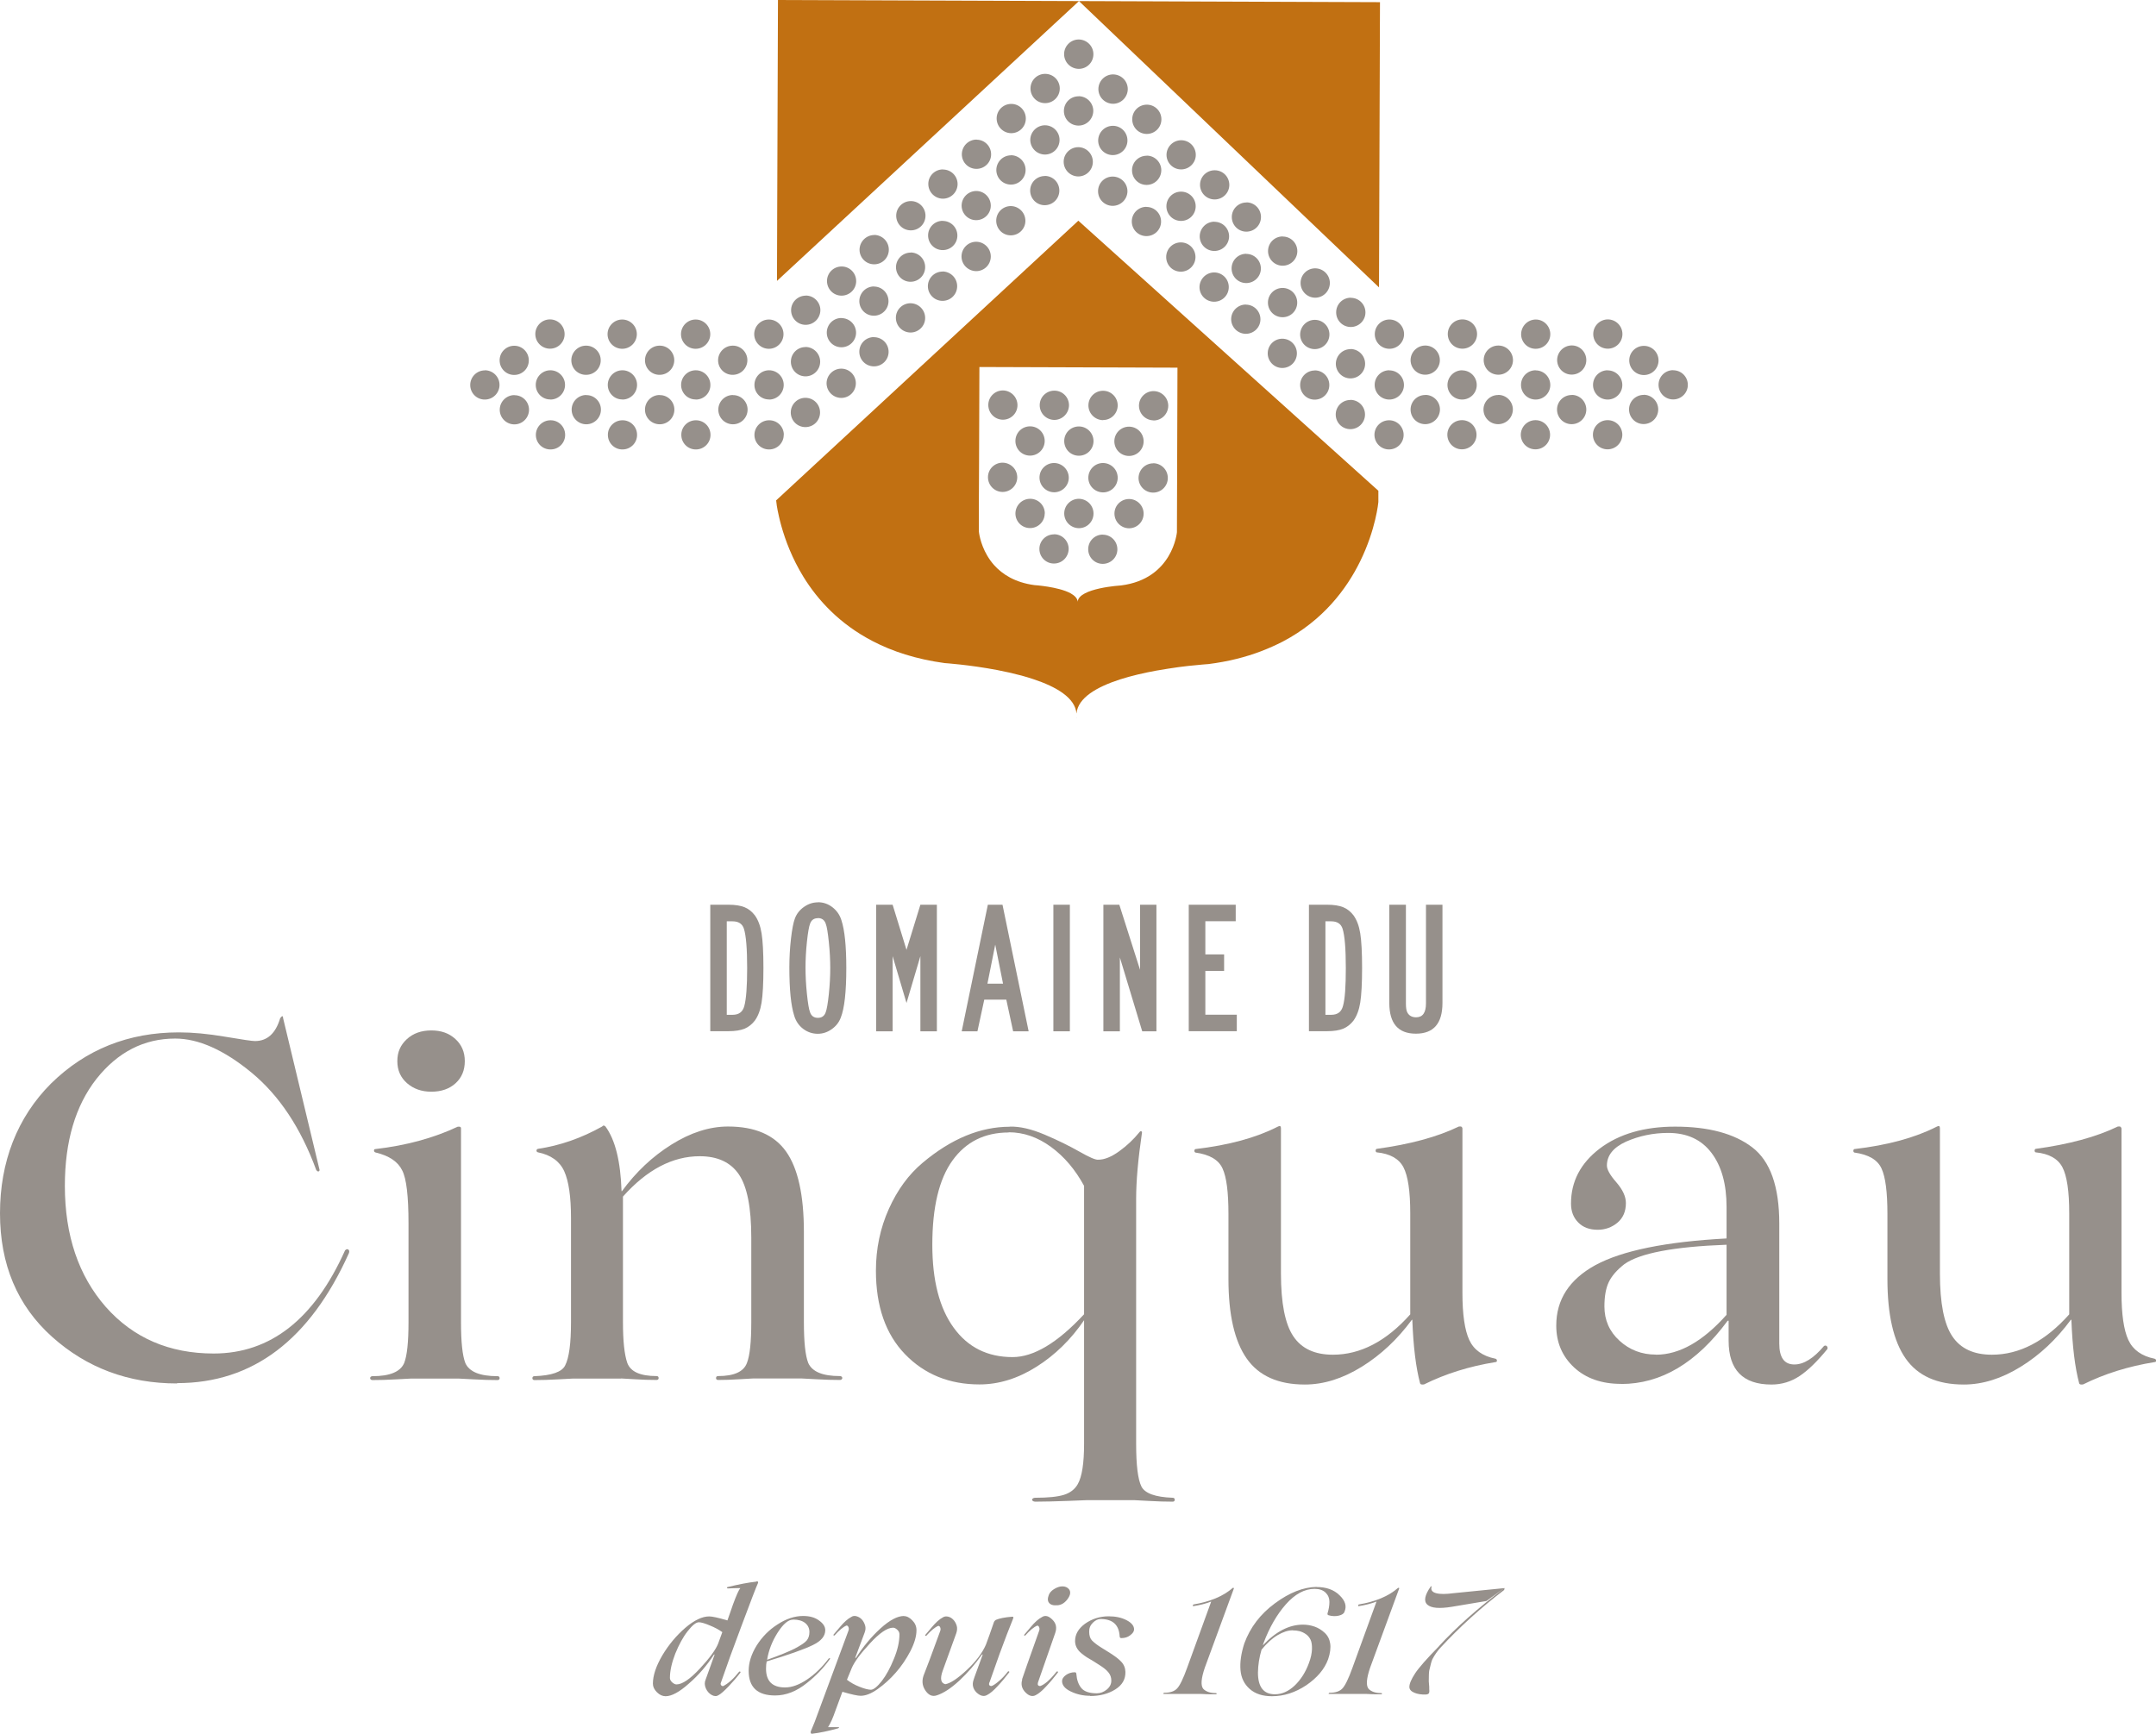 <?xml version="1.0" encoding="UTF-8"?><svg xmlns="http://www.w3.org/2000/svg" viewBox="0 0 198.76 159.87"><defs><style>.cls-1{fill:#c17012;}.cls-2,.cls-3{fill:#96908b;}.cls-3{mix-blend-mode:multiply;}.cls-4{isolation:isolate;}</style></defs><g class="cls-4"><g id="Calque_1"><g><path class="cls-3" d="M90.01,17.61c-.75,0-1.35,.6-1.36,1.34,0,.75,.6,1.35,1.34,1.35,.75,0,1.35-.6,1.35-1.34,0-.74-.6-1.35-1.34-1.35Zm-3.08-1.99c-.75,0-1.35,.6-1.35,1.34,0,.75,.6,1.35,1.34,1.36,.75,0,1.35-.6,1.36-1.34,0-.75-.6-1.35-1.35-1.35Zm3.1-2.75c-.75,0-1.35,.6-1.36,1.35,0,.75,.6,1.35,1.35,1.35,.75,0,1.35-.6,1.35-1.34,0-.75-.6-1.35-1.34-1.35Zm-3.14,12.17c-.74,0-1.35,.6-1.35,1.35,0,.74,.6,1.35,1.35,1.35,.75,0,1.35-.6,1.35-1.35,0-.75-.6-1.35-1.35-1.36Zm.02-4.68c-.75,0-1.35,.6-1.35,1.35,0,.75,.6,1.35,1.35,1.35,.75,0,1.35-.6,1.35-1.34,0-.75-.6-1.35-1.35-1.35Zm3.09,1.93c-.75,0-1.35,.6-1.36,1.35,0,.75,.6,1.35,1.35,1.36,.75,0,1.35-.6,1.35-1.35,0-.75-.6-1.35-1.34-1.36Zm6.35-15.48c-.75,0-1.35,.6-1.35,1.35,0,.75,.6,1.35,1.35,1.35,.74,0,1.35-.6,1.35-1.35,0-.75-.6-1.35-1.35-1.35Zm-.03,9.42c-.75,0-1.35,.6-1.35,1.34,0,.75,.6,1.35,1.34,1.35,.75,0,1.35-.6,1.35-1.35,0-.75-.6-1.35-1.34-1.35Zm.02-4.68c-.74,0-1.35,.6-1.36,1.34,0,.75,.6,1.35,1.35,1.36,.75,0,1.35-.6,1.35-1.35,0-.74-.6-1.35-1.35-1.35Zm-3.11-1.97c-.75,0-1.35,.6-1.35,1.34,0,.75,.6,1.35,1.34,1.36,.75,0,1.35-.6,1.35-1.35,0-.75-.6-1.35-1.34-1.35Zm-.02,4.74c-.75,0-1.35,.6-1.36,1.35,0,.75,.6,1.35,1.35,1.35,.74,0,1.35-.6,1.35-1.35,0-.75-.6-1.35-1.35-1.36Zm-.02,4.68c-.75,0-1.35,.6-1.35,1.35,0,.75,.6,1.35,1.34,1.35,.75,0,1.35-.6,1.35-1.34,0-.75-.6-1.35-1.34-1.36Zm-45.78,15.57c.75,0,1.35-.61,1.34-1.35,0-.74-.61-1.35-1.35-1.34-.74,0-1.35,.61-1.34,1.35,0,.75,.61,1.35,1.35,1.34Zm30.15-.58c-.74,0-1.35,.6-1.36,1.34,0,.75,.6,1.35,1.35,1.36,.75,0,1.35-.6,1.35-1.35,0-.75-.6-1.35-1.35-1.35Zm-3.31,2.69c-.74,0-1.35,.6-1.35,1.35,0,.75,.6,1.35,1.35,1.35,.75,0,1.35-.6,1.35-1.35,0-.75-.6-1.35-1.35-1.35Zm3.34-12.11c-.75,0-1.35,.6-1.35,1.34,0,.75,.6,1.35,1.34,1.35,.75,0,1.35-.6,1.35-1.34,0-.75-.6-1.35-1.34-1.35Zm-3.33,7.43c-.75,0-1.35,.6-1.35,1.35,0,.75,.6,1.35,1.35,1.35,.74,0,1.35-.6,1.35-1.35,0-.74-.6-1.35-1.35-1.36Zm.02-4.74c-.74,0-1.35,.6-1.35,1.34,0,.75,.6,1.35,1.34,1.35,.75,0,1.35-.6,1.36-1.35,0-.74-.6-1.35-1.35-1.35ZM99.45,3.64c-.74,0-1.35,.6-1.35,1.35,0,.75,.6,1.35,1.35,1.36,.75,0,1.35-.6,1.35-1.35,0-.75-.6-1.35-1.35-1.36Zm-54.75,30.51c-.75,0-1.35,.61-1.35,1.35,0,.75,.61,1.35,1.35,1.34,.75,0,1.35-.61,1.35-1.35,0-.75-.61-1.35-1.35-1.35Zm35.87-3.07c-.75,0-1.35,.6-1.35,1.35,0,.75,.6,1.35,1.35,1.35,.75,0,1.35-.6,1.35-1.34,0-.75-.6-1.35-1.35-1.35Zm3.4-12.54c-.74,0-1.35,.6-1.35,1.35,0,.75,.6,1.35,1.35,1.35,.75,0,1.35-.6,1.35-1.35,0-.75-.6-1.35-1.35-1.35Zm-.03,9.42c-.75,0-1.35,.6-1.35,1.34,0,.75,.6,1.35,1.35,1.36,.74,0,1.35-.6,1.35-1.34,0-.75-.6-1.35-1.35-1.36Zm-6.37,1.36c-.75,0-1.35,.6-1.35,1.35,0,.74,.6,1.35,1.35,1.35,.74,0,1.35-.6,1.35-1.34,0-.75-.6-1.35-1.35-1.35Zm3.01-2.91c-.75,0-1.35,.6-1.36,1.35,0,.75,.6,1.35,1.34,1.35,.75,0,1.35-.6,1.35-1.34,0-.75-.6-1.35-1.34-1.35Zm.02-4.74c-.74,0-1.35,.6-1.36,1.35,0,.75,.6,1.35,1.35,1.35,.75,0,1.35-.6,1.35-1.35,0-.75-.6-1.35-1.35-1.36Zm3.36,1.62c-.75,0-1.35,.6-1.36,1.34,0,.75,.6,1.35,1.34,1.35,.75,0,1.35-.6,1.35-1.35,0-.75-.6-1.35-1.34-1.35Zm15.47-14.41c-.75,0-1.35,.6-1.35,1.35,0,.75,.6,1.35,1.35,1.35,.74,0,1.35-.6,1.36-1.35,0-.75-.6-1.35-1.35-1.36Zm18.79,22.35c-.75,0-1.35,.6-1.35,1.35,0,.74,.6,1.35,1.34,1.35,.75,0,1.35-.6,1.35-1.35,0-.75-.6-1.35-1.35-1.35Zm.02-4.68c-.75,0-1.35,.6-1.35,1.35,0,.75,.6,1.35,1.35,1.35,.75,0,1.35-.6,1.35-1.35,0-.75-.6-1.35-1.35-1.35Zm3.01-1.81c-.75,0-1.35,.6-1.35,1.35,0,.75,.6,1.35,1.34,1.36,.75,0,1.35-.6,1.36-1.35,0-.75-.6-1.35-1.35-1.36Zm-6.36-1.34c-.75,0-1.35,.6-1.35,1.35,0,.75,.6,1.35,1.35,1.35,.74,0,1.35-.6,1.35-1.34,0-.75-.6-1.35-1.35-1.35Zm6.32,10.76c-.75,0-1.35,.6-1.35,1.34,0,.75,.6,1.35,1.34,1.35,.75,0,1.35-.6,1.35-1.35,0-.75-.6-1.35-1.34-1.35Zm-2.96-12.36c-.75,0-1.35,.6-1.35,1.35,0,.74,.6,1.35,1.35,1.35,.74,0,1.35-.6,1.35-1.34,0-.75-.6-1.35-1.34-1.35Zm6.28,5.65c-.75,0-1.35,.6-1.35,1.35,0,.75,.6,1.35,1.35,1.35,.74,0,1.35-.6,1.35-1.34,0-.75-.6-1.35-1.35-1.35Zm27.02,7.13c.75,0,1.35-.6,1.35-1.34,0-.75-.6-1.35-1.35-1.35-.75,0-1.35,.6-1.35,1.34,0,.75,.6,1.35,1.35,1.35Zm-27.04-2.39c-.75,0-1.35,.6-1.36,1.35,0,.74,.6,1.35,1.35,1.35,.74,0,1.35-.6,1.35-1.35,0-.75-.6-1.35-1.34-1.36Zm-9.65-4.11c-.75,0-1.35,.6-1.36,1.34,0,.75,.6,1.35,1.35,1.36,.75,0,1.35-.6,1.35-1.34,0-.75-.6-1.35-1.34-1.35Zm9.63,8.8c-.75,0-1.35,.6-1.35,1.34,0,.75,.6,1.35,1.35,1.35,.74,0,1.35-.6,1.35-1.35,0-.75-.6-1.35-1.35-1.35Zm-3.27-7.39c-.75,0-1.35,.6-1.36,1.35,0,.75,.6,1.35,1.35,1.35,.74,0,1.35-.6,1.35-1.35,0-.74-.6-1.35-1.35-1.35Zm-15.53-10.42c-.75,0-1.35,.6-1.35,1.35,0,.75,.6,1.35,1.35,1.35,.75,0,1.35-.6,1.35-1.34,0-.75-.6-1.35-1.35-1.35Zm-3.11-2.79c-.75,0-1.35,.6-1.35,1.35,0,.75,.6,1.35,1.35,1.35,.74,0,1.35-.6,1.36-1.34,0-.75-.6-1.35-1.35-1.36Zm.02-4.68c-.75,0-1.35,.6-1.36,1.35,0,.75,.6,1.35,1.35,1.35,.74,0,1.35-.6,1.35-1.35,0-.75-.6-1.35-1.34-1.35Zm-3.19,1.97c-.74,0-1.35,.6-1.35,1.34,0,.75,.6,1.35,1.34,1.36,.75,0,1.35-.6,1.35-1.35,0-.74-.6-1.35-1.35-1.35Zm6.32-3.92c-.75,0-1.35,.6-1.35,1.35,0,.75,.6,1.35,1.34,1.35,.75,0,1.35-.6,1.35-1.35,0-.75-.6-1.35-1.34-1.35Zm-3.11-2.79c-.75,0-1.35,.6-1.36,1.35,0,.75,.6,1.35,1.35,1.36,.74,0,1.35-.6,1.36-1.35,0-.75-.6-1.35-1.35-1.36Zm12.29,11.81c-.75,0-1.35,.6-1.35,1.34,0,.75,.6,1.35,1.34,1.35,.75,0,1.35-.6,1.35-1.35,0-.75-.6-1.35-1.34-1.35ZM47.42,36.43c-.74,0-1.35,.61-1.35,1.35,0,.75,.61,1.35,1.35,1.35,.75,0,1.35-.61,1.35-1.35,0-.75-.61-1.35-1.35-1.34ZM105.71,14.36c-.75,0-1.35,.6-1.35,1.34,0,.75,.6,1.35,1.34,1.35,.75,0,1.35-.6,1.36-1.35,0-.74-.6-1.35-1.34-1.35Zm6.25,6.08c-.75,0-1.35,.6-1.36,1.35,0,.75,.6,1.35,1.35,1.35,.75,0,1.35-.6,1.36-1.34,0-.75-.6-1.35-1.35-1.35Zm.02-4.74c-.75,0-1.35,.6-1.35,1.34,0,.75,.6,1.35,1.35,1.35,.74,0,1.35-.6,1.35-1.34,0-.75-.6-1.35-1.34-1.35Zm-.04,9.42c-.74,0-1.35,.6-1.36,1.35,0,.75,.6,1.35,1.35,1.35,.75,0,1.35-.6,1.35-1.35,0-.75-.6-1.35-1.35-1.35Zm-3.08-2.77c-.75,0-1.35,.6-1.35,1.35,0,.75,.6,1.35,1.35,1.35,.74,0,1.35-.6,1.35-1.35,0-.75-.6-1.35-1.35-1.35Zm.02-4.68c-.75,0-1.35,.6-1.35,1.35,0,.75,.6,1.35,1.35,1.35,.75,0,1.35-.6,1.35-1.35,0-.75-.6-1.35-1.35-1.35Zm.02-4.74c-.75,0-1.35,.6-1.36,1.34,0,.75,.6,1.35,1.35,1.35,.74,0,1.35-.6,1.35-1.34,0-.75-.6-1.35-1.35-1.35Zm19.18,21.21c-.75,0-1.35,.6-1.35,1.35,0,.75,.6,1.35,1.35,1.35,.74,0,1.35-.6,1.35-1.34,0-.75-.6-1.35-1.35-1.35Zm-.02,4.61c-.75,0-1.35,.6-1.35,1.34,0,.75,.6,1.35,1.34,1.35,.75,0,1.35-.6,1.35-1.34,0-.75-.6-1.35-1.34-1.35Zm.03-9.29c-.75,0-1.35,.6-1.35,1.35,0,.75,.6,1.35,1.35,1.35,.74,0,1.35-.6,1.35-1.35,0-.74-.6-1.35-1.35-1.35Zm3.3,6.96c-.75,0-1.35,.6-1.35,1.34,0,.75,.6,1.35,1.35,1.35,.74,0,1.35-.6,1.36-1.35,0-.74-.6-1.35-1.35-1.35Zm3.41-2.28c-.74,0-1.35,.6-1.36,1.35,0,.75,.6,1.35,1.35,1.35,.75,0,1.35-.6,1.35-1.34,0-.75-.6-1.35-1.35-1.35Zm-3.4-2.28c-.75,0-1.35,.6-1.36,1.34,0,.75,.6,1.35,1.35,1.35,.74,0,1.35-.6,1.35-1.34,0-.75-.6-1.35-1.34-1.35Zm3.38,6.88c-.75,0-1.35,.6-1.35,1.34,0,.75,.6,1.35,1.34,1.35,.75,0,1.35-.6,1.35-1.34,0-.75-.6-1.35-1.34-1.35Zm-37.59-.02c.74,0,1.35-.6,1.36-1.35,0-.75-.6-1.35-1.35-1.35-.75,0-1.35,.6-1.35,1.34,0,.75,.6,1.35,1.35,1.36Zm-4.77,6.64c.75,0,1.35-.6,1.36-1.34,0-.75-.6-1.35-1.35-1.36-.75,0-1.35,.6-1.35,1.34,0,.75,.6,1.35,1.34,1.36Zm9.27-6.63c.74,0,1.35-.6,1.35-1.35,0-.74-.6-1.35-1.35-1.35-.75,0-1.35,.6-1.35,1.35,0,.74,.6,1.35,1.35,1.36Zm-3.58,1.94c0,.75,.6,1.35,1.35,1.35,.75,0,1.35-.6,1.35-1.35,0-.74-.6-1.35-1.35-1.35-.75,0-1.35,.6-1.35,1.34Zm-3.15,1.34c.74,0,1.35-.6,1.35-1.35,0-.75-.6-1.35-1.35-1.35-.75,0-1.35,.6-1.35,1.35,0,.75,.6,1.35,1.35,1.35Zm-2.51-3.31c.75,0,1.35-.6,1.35-1.34,0-.75-.6-1.35-1.34-1.36-.75,0-1.35,.6-1.35,1.34,0,.75,.6,1.35,1.34,1.36Zm61.8-4.57c-.75,0-1.35,.6-1.35,1.35,0,.75,.6,1.35,1.35,1.35,.74,0,1.35-.6,1.35-1.34,0-.75-.6-1.35-1.35-1.35Zm-19.43-4.68c-.75,0-1.35,.6-1.35,1.35,0,.75,.6,1.35,1.35,1.35,.74,0,1.35-.6,1.35-1.35,0-.74-.6-1.35-1.35-1.35Zm13.38,9.29c-.74,0-1.35,.6-1.35,1.34,0,.75,.6,1.35,1.35,1.35,.75,0,1.35-.6,1.36-1.34,0-.75-.6-1.35-1.35-1.35Zm.03-9.29c-.74,0-1.35,.6-1.35,1.35,0,.75,.6,1.35,1.34,1.35,.75,0,1.35-.6,1.35-1.35,0-.74-.6-1.35-1.35-1.35Zm-44.15,12.59c.75,0,1.35-.6,1.35-1.35,0-.75-.6-1.35-1.35-1.35-.74,0-1.35,.6-1.35,1.35,0,.75,.6,1.35,1.35,1.35Zm47.45-5.63c-.75,0-1.35,.6-1.35,1.34,0,.75,.6,1.35,1.34,1.35,.75,0,1.35-.6,1.35-1.35,0-.74-.6-1.35-1.34-1.35Zm-6.62-4.56c-.75,0-1.35,.6-1.36,1.34,0,.75,.6,1.35,1.34,1.35,.75,0,1.35-.6,1.35-1.34,0-.75-.6-1.35-1.34-1.35Zm-94.2,.3c.74,0,1.35-.61,1.34-1.35,0-.75-.61-1.35-1.35-1.35-.75,0-1.35,.61-1.35,1.35,0,.75,.61,1.35,1.35,1.35Zm90.85,6.59c-.75,0-1.35,.6-1.36,1.34,0,.75,.6,1.35,1.35,1.35,.75,0,1.35-.6,1.35-1.34,0-.75-.6-1.35-1.34-1.35Zm-3.43-6.88c-.75,0-1.35,.6-1.35,1.34,0,.75,.6,1.35,1.35,1.35,.74,0,1.35-.6,1.35-1.34,0-.75-.6-1.35-1.34-1.35Zm-.02,4.56c-.74,0-1.35,.6-1.35,1.34,0,.75,.6,1.35,1.35,1.35,.75,0,1.35-.6,1.36-1.35,0-.74-.6-1.35-1.35-1.35Zm3.46-2.28c-.75,0-1.35,.6-1.35,1.35,0,.75,.6,1.35,1.35,1.35,.74,0,1.35-.6,1.35-1.34,0-.75-.6-1.35-1.35-1.35Zm3.32,2.28c-.75,0-1.35,.6-1.35,1.34,0,.75,.6,1.35,1.35,1.35,.74,0,1.35-.6,1.35-1.35,0-.74-.6-1.35-1.34-1.35Zm-3.3-6.96c-.75,0-1.35,.6-1.36,1.35,0,.75,.6,1.35,1.34,1.35,.75,0,1.35-.6,1.35-1.35,0-.74-.6-1.35-1.34-1.35Zm6.62,4.68c-.75,0-1.35,.6-1.35,1.35,0,.75,.6,1.35,1.35,1.35,.74,0,1.35-.6,1.35-1.34,0-.75-.6-1.35-1.35-1.35Zm-87.4,2.28c-.75,0-1.35,.61-1.35,1.35,0,.75,.61,1.35,1.36,1.35,.75,0,1.35-.61,1.35-1.35,0-.75-.61-1.35-1.35-1.34Zm0-1.86c.75,0,1.35-.61,1.35-1.35,0-.74-.61-1.35-1.35-1.34-.75,0-1.35,.61-1.35,1.35,0,.75,.61,1.35,1.35,1.34Zm3.32-2.4c.75,0,1.35-.61,1.35-1.35,0-.75-.61-1.35-1.35-1.35-.75,0-1.35,.61-1.35,1.35,0,.75,.61,1.35,1.35,1.35Zm.02,6.59c-.75,0-1.35,.61-1.34,1.35,0,.75,.61,1.35,1.35,1.34,.74,0,1.35-.61,1.34-1.35,0-.75-.61-1.35-1.36-1.34Zm0-1.91c.75,0,1.35-.61,1.34-1.35,0-.75-.61-1.35-1.35-1.35-.75,0-1.35,.61-1.35,1.35,0,.75,.61,1.35,1.35,1.34Zm-6.77,1.91c-.74,0-1.35,.61-1.34,1.35,0,.75,.61,1.35,1.35,1.34,.75,0,1.35-.61,1.34-1.35,0-.75-.61-1.35-1.35-1.34Zm-6.63,0c-.75,0-1.35,.61-1.35,1.35,0,.75,.61,1.35,1.36,1.34,.75,0,1.35-.61,1.34-1.35,0-.75-.61-1.35-1.35-1.34Zm6.63-1.91c.75,0,1.35-.61,1.35-1.35,0-.75-.61-1.35-1.35-1.35-.75,0-1.35,.61-1.35,1.35,0,.75,.61,1.35,1.35,1.34Zm-6.64,0c.75,0,1.35-.61,1.35-1.35,0-.75-.61-1.35-1.35-1.35-.75,0-1.35,.61-1.35,1.35,0,.75,.61,1.35,1.35,1.34Zm3.3-2.28c.75,0,1.35-.61,1.34-1.35,0-.74-.61-1.35-1.36-1.34-.74,0-1.35,.61-1.35,1.35,0,.75,.61,1.35,1.36,1.34Zm13.51,0c.75,0,1.35-.61,1.35-1.35,0-.74-.61-1.35-1.35-1.34-.74,0-1.35,.61-1.35,1.35,0,.75,.61,1.35,1.35,1.34Zm-13.5,1.86c-.75,0-1.35,.61-1.35,1.35,0,.75,.61,1.35,1.35,1.35,.75,0,1.35-.61,1.35-1.35,0-.75-.61-1.35-1.35-1.34Zm3.31-4.26c.75,0,1.35-.61,1.35-1.35,0-.75-.61-1.35-1.35-1.35-.74,0-1.35,.61-1.35,1.35,0,.75,.61,1.35,1.36,1.35Zm39.82,13.23c.74,0,1.35-.6,1.35-1.34s-.6-1.35-1.35-1.36c-.75,0-1.35,.6-1.35,1.34,0,.75,.6,1.35,1.35,1.36Zm4.49,3.9c-.75,0-1.35,.6-1.35,1.35,0,.75,.6,1.35,1.34,1.35,.75,0,1.35-.6,1.35-1.34,0-.75-.6-1.35-1.34-1.35Zm-4.5-.02c-.75,0-1.35,.6-1.35,1.34,0,.75,.6,1.35,1.34,1.35,.75,0,1.35-.6,1.36-1.35,0-.74-.6-1.35-1.34-1.35Zm3.64-1.92c0-.75-.6-1.35-1.35-1.36-.74,0-1.35,.6-1.35,1.35,0,.75,.6,1.35,1.35,1.36,.75,0,1.35-.6,1.35-1.35Zm.88-1.95c.75,0,1.35-.6,1.35-1.35,0-.75-.6-1.35-1.35-1.36-.75,0-1.35,.6-1.36,1.35,0,.75,.6,1.35,1.35,1.36Zm-34.12-8.98c-.75,0-1.35,.61-1.35,1.35,0,.75,.61,1.35,1.35,1.35,.75,0,1.35-.61,1.35-1.35,0-.75-.61-1.35-1.35-1.34Zm36.52,9.59c-.75,0-1.35,.6-1.35,1.34,0,.75,.6,1.35,1.34,1.36,.75,0,1.35-.6,1.35-1.35,0-.74-.6-1.35-1.34-1.35Zm2.23-3.29c-.75,0-1.35,.6-1.36,1.35,0,.74,.6,1.35,1.35,1.35,.74,0,1.35-.6,1.35-1.35,0-.75-.6-1.35-1.34-1.36Zm-35.42-5.88c.75,0,1.35-.61,1.35-1.35,0-.75-.61-1.35-1.35-1.35-.75,0-1.35,.61-1.35,1.35,0,.75,.61,1.35,1.35,1.34Zm-.02-4.68c.75,0,1.35-.61,1.35-1.35,0-.75-.61-1.35-1.35-1.35-.75,0-1.35,.61-1.35,1.35,0,.75,.61,1.35,1.35,1.35Zm1.38,7.93c0-.75-.61-1.35-1.36-1.34-.74,0-1.35,.61-1.35,1.35,0,.75,.61,1.35,1.36,1.34,.74,0,1.35-.61,1.34-1.35Zm26.97,26.13h.02s0-.08,0-.11c0,.04,0,.08-.01,.11Zm7.11-27.45c.75,0,1.35-.6,1.36-1.35,0-.75-.6-1.35-1.35-1.36-.74,0-1.35,.6-1.35,1.34,0,.75,.6,1.35,1.35,1.36Zm-10.02,8.57c0-.75-.6-1.35-1.35-1.35-.75,0-1.35,.6-1.36,1.35,0,.75,.6,1.35,1.35,1.35,.74,0,1.35-.6,1.35-1.34Z"/><g><path class="cls-2" d="M16.32,127.56c-4.48,0-8.32-1.43-11.52-4.3-3.2-2.87-4.8-6.67-4.8-11.39s1.57-8.83,4.71-11.97c3.2-3.14,7.13-4.71,11.79-4.71,1.26,0,2.67,.13,4.26,.4,1.58,.27,2.5,.4,2.74,.4,1.14,0,1.91-.7,2.33-2.11,.18-.24,.27-.24,.27,0l3.36,13.99c0,.12-.06,.16-.18,.13-.03,0-.07-.05-.13-.13-1.43-3.89-3.42-6.87-5.96-8.97-2.54-2.09-4.89-3.14-7.04-3.14-2.87,0-5.29,1.24-7.26,3.72-1.94,2.48-2.91,5.77-2.91,9.86,0,4.57,1.26,8.29,3.77,11.16,2.54,2.87,5.86,4.3,9.95,4.3,5.23,0,9.27-3.17,12.11-9.51,.12-.12,.22-.14,.31-.07,.09,.08,.1,.19,.04,.34-3.59,7.98-8.86,11.97-15.83,11.97Z"/><path class="cls-2" d="M42.28,127.11h-4.39s-.47,.02-1.32,.07c-.85,.05-1.59,.07-2.22,.07-.09,0-.16-.03-.2-.09s-.04-.12,0-.18c.04-.06,.11-.09,.2-.09,1.58,0,2.56-.4,2.91-1.21,.27-.69,.4-1.94,.4-3.77v-9.1c0-2.51-.19-4.14-.58-4.89-.39-.81-1.21-1.36-2.47-1.66-.09-.03-.13-.09-.13-.18s.04-.13,.13-.13c2.84-.33,5.37-1.02,7.58-2.06,.21-.03,.31,.02,.31,.13v17.89c0,1.82,.13,3.08,.4,3.77,.36,.81,1.35,1.21,2.96,1.21,.09,0,.15,.03,.18,.09,.03,.06,.03,.12,0,.18-.03,.06-.09,.09-.18,.09-.63,0-1.38-.02-2.24-.07-.87-.04-1.32-.07-1.35-.07Zm-2.51-26.45c-.9,0-1.64-.26-2.24-.78-.6-.52-.9-1.2-.9-2.04s.29-1.48,.87-2.02c.58-.54,1.34-.81,2.26-.81s1.64,.26,2.22,.79,.87,1.2,.87,2.04-.28,1.52-.85,2.04c-.57,.52-1.32,.78-2.24,.78Z"/><path class="cls-2" d="M57.26,127.11h-4.44s-.47,.02-1.32,.07c-.85,.05-1.59,.07-2.22,.07-.09,0-.15-.03-.18-.09-.03-.06-.03-.12,0-.18,.03-.06,.09-.09,.18-.09,1.58-.06,2.53-.39,2.82-.99,.36-.69,.54-2.02,.54-3.99v-9.6c0-1.97-.21-3.41-.63-4.33-.42-.91-1.23-1.49-2.42-1.73-.09-.03-.13-.08-.13-.16s.04-.13,.13-.16c2.03-.3,4.01-.99,5.92-2.06,.09-.12,.19-.12,.31,0,.9,1.23,1.39,3.21,1.48,5.96h.04c1.28-1.76,2.81-3.2,4.57-4.3,1.76-1.1,3.5-1.66,5.2-1.66,2.48,0,4.27,.77,5.36,2.31,1.09,1.54,1.64,4.01,1.64,7.42v8.3c0,1.82,.13,3.08,.4,3.77,.36,.81,1.33,1.21,2.91,1.21,.09,0,.16,.03,.2,.09,.04,.06,.04,.12,0,.18s-.11,.09-.2,.09c-.63,0-1.37-.02-2.22-.07-.85-.04-1.29-.07-1.32-.07h-4.44c-.06,0-.47,.02-1.23,.07-.76,.05-1.43,.07-2,.07-.09,0-.15-.03-.18-.09-.03-.06-.03-.12,0-.18,.03-.06,.09-.09,.18-.09,1.46,0,2.35-.4,2.65-1.21,.27-.69,.4-1.94,.4-3.77v-7.8c0-2.75-.38-4.69-1.14-5.81-.76-1.12-1.97-1.68-3.61-1.68-2.51,0-4.87,1.24-7.08,3.72v11.57c0,1.73,.13,2.99,.4,3.77,.3,.81,1.2,1.21,2.69,1.21,.09,0,.15,.03,.18,.09,.03,.06,.03,.12,0,.18-.03,.06-.09,.09-.18,.09-.6,0-1.29-.02-2.06-.07-.78-.04-1.18-.07-1.21-.07Z"/><path class="cls-2" d="M93.08,103.88c.93-.03,2,.22,3.23,.74,1.23,.52,2.29,1.05,3.21,1.57,.91,.52,1.49,.77,1.73,.74,.57,0,1.21-.26,1.93-.78s1.33-1.1,1.84-1.73c.09-.12,.16-.15,.22-.09,.03,0,.04,.03,.04,.09-.36,2.45-.54,4.48-.54,6.1v22.6c0,1.97,.16,3.29,.49,3.95,.33,.63,1.28,.97,2.87,1.03,.09,0,.15,.03,.18,.09,.03,.06,.03,.12,0,.18-.03,.06-.09,.09-.18,.09-.63,0-1.37-.02-2.22-.07-.85-.05-1.29-.07-1.32-.07h-4.35c-.06,0-.66,.02-1.79,.07-1.14,.04-2.12,.07-2.96,.07-.12,0-.21-.03-.27-.09s-.06-.12,0-.18c.06-.06,.15-.09,.27-.09,1.17,0,2.04-.09,2.62-.27s1.01-.51,1.28-.99c.39-.69,.58-1.93,.58-3.72v-11.39c-1.2,1.76-2.65,3.19-4.37,4.28-1.72,1.09-3.48,1.64-5.27,1.64-2.78,0-5.07-.93-6.86-2.78-1.79-1.85-2.69-4.42-2.69-7.71,0-2.03,.4-3.93,1.19-5.69,.79-1.76,1.83-3.18,3.12-4.26,2.63-2.21,5.31-3.32,8.03-3.32Zm-.09,.54c-2.21,0-3.94,.86-5.18,2.58-1.24,1.72-1.86,4.31-1.86,7.78,0,3.29,.66,5.84,1.97,7.64,1.31,1.81,3.12,2.71,5.43,2.71,1.94,0,4.14-1.31,6.59-3.95v-11.84c-.81-1.49-1.82-2.69-3.05-3.59-1.23-.9-2.53-1.35-3.9-1.35Z"/><path class="cls-2" d="M134.82,104.02v15.2c0,1.97,.21,3.42,.63,4.33,.42,.91,1.22,1.49,2.42,1.73,.09,.03,.13,.09,.13,.18s-.05,.13-.13,.13c-2.42,.39-4.62,1.08-6.59,2.06-.21,.03-.33,0-.36-.09-.39-1.46-.63-3.42-.72-5.87h-.04c-1.32,1.79-2.86,3.24-4.62,4.33-1.76,1.09-3.51,1.64-5.25,1.64-2.45,0-4.24-.8-5.36-2.4-1.12-1.6-1.68-4.04-1.68-7.33v-6.01c0-2-.18-3.39-.54-4.17-.36-.81-1.2-1.3-2.51-1.48-.06-.03-.09-.08-.09-.16s.03-.13,.09-.16c3.08-.36,5.61-1.05,7.58-2.06,.21-.12,.31-.07,.31,.13v13.41c0,2.72,.38,4.65,1.14,5.78,.76,1.14,1.98,1.7,3.65,1.7,2.54,0,4.92-1.24,7.13-3.72v-9.33c0-2.03-.21-3.44-.63-4.24-.42-.79-1.24-1.25-2.47-1.37-.06-.03-.09-.08-.09-.16s.03-.13,.09-.16c3.08-.42,5.6-1.1,7.58-2.06,.21-.03,.31,.02,.31,.13Z"/><path class="cls-2" d="M149.44,127.6c-1.79,0-3.24-.51-4.33-1.52-1.09-1.02-1.64-2.3-1.64-3.86,0-2.39,1.2-4.24,3.59-5.56,2.48-1.35,6.52-2.17,12.11-2.47v-2.91c0-2.09-.46-3.75-1.39-4.98-.93-1.23-2.26-1.84-3.99-1.84-1.37,0-2.68,.27-3.9,.81-1.17,.54-1.75,1.27-1.75,2.2,0,.36,.28,.87,.85,1.52,.6,.69,.9,1.33,.9,1.93,0,.78-.26,1.38-.78,1.82-.52,.43-1.13,.65-1.82,.65-.75,0-1.35-.22-1.79-.67-.45-.45-.67-1.03-.67-1.75,0-2.03,.88-3.72,2.65-5.07,1.79-1.35,4.11-2.02,6.95-2.02,3.08,0,5.45,.64,7.11,1.91s2.49,3.61,2.49,7.02v11.07c0,1.29,.46,1.93,1.39,1.93,.87,0,1.78-.57,2.73-1.7,.09-.06,.17-.06,.25,0,.07,.06,.1,.15,.07,.27-.93,1.14-1.78,1.97-2.56,2.49-.78,.52-1.64,.79-2.6,.79-2.63,0-3.95-1.35-3.95-4.04v-1.84h-.09c-2.87,3.89-6.14,5.83-9.82,5.83Zm3.23-2.69c2.15,0,4.32-1.23,6.5-3.68v-6.46c-4.87,.18-8.01,.78-9.42,1.79-.69,.54-1.17,1.09-1.44,1.66-.27,.57-.4,1.32-.4,2.24,0,1.26,.46,2.31,1.39,3.16,.93,.85,2.05,1.28,3.36,1.28Z"/><path class="cls-2" d="M195.58,104.02v15.2c0,1.97,.21,3.42,.63,4.33,.42,.91,1.23,1.49,2.42,1.73,.09,.03,.14,.09,.14,.18s-.05,.13-.14,.13c-2.42,.39-4.62,1.08-6.59,2.06-.21,.03-.33,0-.36-.09-.39-1.46-.63-3.42-.72-5.87h-.05c-1.32,1.79-2.85,3.24-4.62,4.33-1.76,1.09-3.51,1.64-5.25,1.64-2.45,0-4.24-.8-5.36-2.4-1.12-1.6-1.68-4.04-1.68-7.33v-6.01c0-2-.18-3.39-.54-4.17-.36-.81-1.2-1.3-2.51-1.48-.06-.03-.09-.08-.09-.16s.03-.13,.09-.16c3.08-.36,5.6-1.05,7.58-2.06,.21-.12,.31-.07,.31,.13v13.41c0,2.72,.38,4.65,1.14,5.78,.76,1.14,1.98,1.7,3.65,1.7,2.54,0,4.92-1.24,7.13-3.72v-9.33c0-2.03-.21-3.44-.63-4.24-.42-.79-1.24-1.25-2.47-1.37-.06-.03-.09-.08-.09-.16s.03-.13,.09-.16c3.08-.42,5.6-1.1,7.58-2.06,.21-.03,.31,.02,.31,.13Z"/></g><g><path class="cls-2" d="M69.75,145.8c.14,0,.18,.07,.11,.21-.14,.3-.64,1.59-1.5,3.9-.76,2.01-1.39,3.76-1.9,5.24-.04,.08-.03,.16,.01,.22s.11,.1,.19,.1c.49-.25,.98-.69,1.48-1.33,.05-.03,.08-.03,.11,0,.03,.02,.03,.05,0,.09-.31,.41-.67,.83-1.08,1.26-.41,.43-.71,.69-.91,.8-.19,.13-.4,.13-.64,0s-.43-.34-.55-.62c-.12-.28-.13-.55-.02-.8l.83-2.31h-.06c-.65,1-1.41,1.89-2.3,2.66-.88,.79-1.6,1.18-2.16,1.18-.28,0-.55-.12-.8-.37-.25-.25-.37-.51-.37-.79,0-.75,.29-1.62,.87-2.61,.59-.99,1.3-1.83,2.12-2.54,.82-.7,1.56-1.05,2.2-1.05,.28,0,.84,.12,1.68,.37l.25-.71,.26-.75c.31-.85,.54-1.36,.68-1.52-.13,0-.51,0-1.15,.03-.04,0-.06-.01-.07-.03,0-.02,0-.05,0-.07s.03-.03,.06-.03c1.03-.25,1.92-.42,2.65-.5Zm-7.39,9.51c.53,0,1.25-.48,2.16-1.46,.91-.98,1.46-1.74,1.68-2.29l.39-1.07c-.32-.23-.71-.44-1.16-.62-.45-.19-.79-.29-1-.29-.27,0-.61,.28-1.04,.83-.42,.53-.79,1.22-1.14,2.07-.32,.83-.49,1.58-.49,2.23,0,.15,.07,.28,.21,.41,.14,.12,.27,.19,.39,.19Z"/><path class="cls-2" d="M76.41,152.92s.08-.06,.11-.03c0,.02,0,.05-.01,.08-.58,.81-1.28,1.55-2.11,2.2-.96,.78-1.94,1.16-2.94,1.16-1.63,0-2.44-.76-2.44-2.27,0-.76,.24-1.53,.73-2.33,.5-.79,1.14-1.45,1.93-1.95,.79-.52,1.58-.78,2.36-.78,.61,0,1.1,.14,1.47,.42,.38,.27,.57,.56,.57,.89,0,.55-.38,1-1.14,1.37-.82,.4-2.24,.9-4.26,1.51-.04,.18-.06,.4-.06,.67,0,1.16,.59,1.73,1.76,1.73,.62,0,1.29-.24,2.02-.73,.73-.49,1.4-1.14,2-1.94Zm-3.31-3.58c-.43,0-.89,.39-1.4,1.18-.51,.8-.84,1.64-.98,2.52,1.18-.42,2.03-.77,2.54-1.03,.57-.3,.94-.55,1.11-.75,.17-.21,.25-.47,.25-.78,0-.34-.13-.62-.39-.83s-.64-.32-1.12-.32Z"/><path class="cls-2" d="M83.32,149.01c.27,0,.53,.13,.78,.39,.26,.26,.39,.56,.39,.91,0,.55-.18,1.18-.55,1.91-.39,.75-.84,1.41-1.34,1.98-.51,.59-1.07,1.1-1.69,1.54-.59,.42-1.11,.62-1.57,.62-.27,0-.83-.12-1.68-.37l-.65,1.76c-.22,.64-.44,1.14-.67,1.5h.93c.08,0,.1,.02,.06,.07l-.07,.04c-.9,.25-1.7,.42-2.41,.5-.05,0-.08-.01-.1-.06-.02-.05-.02-.11,0-.17l.35-.85,3.12-8.43c.04-.11,.04-.22,0-.32s-.1-.15-.18-.15c-.31,.13-.67,.43-1.1,.91-.03,.02-.06,.02-.09,0-.03-.02-.03-.05,0-.08l.6-.71c.36-.43,.7-.74,1.03-.91,.13-.09,.29-.12,.47-.07,.18,.05,.35,.14,.49,.29,.14,.15,.24,.33,.31,.55,.07,.22,.05,.45-.05,.7l-.86,2.3h.07c.67-1.04,1.42-1.95,2.27-2.72,.84-.76,1.56-1.14,2.16-1.14Zm-.4,1.68c0-.16-.07-.3-.2-.42s-.26-.19-.38-.19c-.55,0-1.26,.49-2.15,1.46-.88,.95-1.44,1.71-1.68,2.29l-.43,1.05c.33,.26,.71,.47,1.14,.64,.47,.19,.83,.28,1.07,.28s.58-.27,1-.8c.41-.53,.78-1.21,1.12-2.05,.34-.82,.51-1.57,.51-2.25Z"/><path class="cls-2" d="M91.2,155.13c-.06,.22,.01,.33,.21,.33,.18-.06,.42-.23,.72-.49,.3-.26,.56-.54,.79-.85,.05-.03,.08-.03,.11,0,.03,.02,.03,.05,0,.09-.35,.46-.71,.89-1.08,1.28-.37,.4-.68,.66-.94,.79-.3,.18-.63,.1-.98-.22-.33-.33-.43-.72-.28-1.16,0,0,.03-.11,.1-.3,.07-.19,.17-.48,.31-.85,.14-.37,.29-.77,.44-1.2h-.07c-.63,.9-1.33,1.7-2.09,2.41-.77,.71-1.46,1.16-2.08,1.36-.42,.14-.77-.02-1.07-.48-.3-.46-.32-.97-.08-1.52,.18-.43,.67-1.75,1.47-3.94,.04-.11,.04-.22,0-.32-.04-.1-.1-.15-.18-.15-.31,.13-.67,.43-1.1,.91-.03,.02-.06,.02-.09,0-.03-.02-.03-.05,0-.08l.6-.71c.36-.43,.7-.74,1.03-.91,.13-.08,.28-.1,.46-.06,.18,.04,.34,.13,.48,.28,.14,.14,.24,.32,.31,.53,.07,.21,.06,.45-.03,.72l-1.26,3.48c-.25,.71-.17,1.12,.25,1.22,.47-.08,1.13-.52,1.97-1.3,.85-.79,1.44-1.58,1.77-2.34,.19-.5,.44-1.2,.75-2.11,.04-.07,.09-.13,.17-.18,.33-.14,.83-.24,1.48-.29,.07,0,.12,0,.13,.03,.01,.02,0,.06-.02,.14-.35,.86-.77,1.95-1.25,3.26-.55,1.55-.87,2.44-.94,2.66Z"/><path class="cls-2" d="M94.22,154.85c.08-.27,.61-1.76,1.58-4.49,.04-.11,.04-.22,0-.32-.04-.1-.1-.15-.18-.15-.31,.13-.67,.43-1.1,.91-.03,.02-.06,.02-.09,0-.03-.02-.03-.05,0-.08l.6-.71c.36-.43,.7-.74,1.03-.91,.3-.19,.61-.11,.96,.24,.34,.33,.43,.74,.26,1.23l-1.59,4.56c-.06,.22,.01,.33,.21,.33,.41-.14,.91-.58,1.51-1.33,.05-.03,.08-.03,.11,0,.03,.02,.03,.05,0,.09-.35,.46-.71,.89-1.08,1.28-.37,.4-.68,.66-.94,.79-.31,.18-.64,.09-.97-.25s-.43-.73-.29-1.18Zm3.08-6.83c-.28,0-.48-.08-.6-.24-.12-.16-.13-.37-.04-.63,.06-.24,.23-.45,.5-.62s.53-.26,.78-.26,.45,.08,.6,.25c.2,.25,.15,.57-.15,.96-.3,.39-.67,.57-1.08,.53Z"/><path class="cls-2" d="M100.5,156.36c-.64,0-1.23-.13-1.79-.4-.54-.26-.8-.58-.8-.96,0-.19,.12-.38,.35-.55,.24-.17,.51-.26,.82-.26,.1,0,.15,.06,.15,.17,.04,.53,.19,.96,.46,1.29,.27,.32,.74,.48,1.43,.48,.33,0,.64-.12,.93-.36,.28-.24,.41-.52,.4-.83,0-.28-.09-.52-.26-.73-.16-.21-.44-.44-.84-.69l-.55-.35-.62-.37c-.13-.08-.3-.21-.5-.37-.38-.32-.57-.7-.57-1.12,0-.61,.3-1.14,.91-1.59,.65-.46,1.38-.69,2.19-.69,.64,0,1.19,.12,1.65,.36,.46,.24,.69,.52,.69,.85,0,.18-.12,.36-.36,.54-.23,.18-.5,.26-.82,.26-.1,0-.15-.06-.15-.17-.06-1.06-.65-1.59-1.76-1.59-.25,0-.49,.12-.72,.35-.23,.23-.34,.51-.33,.83,0,.35,.09,.62,.26,.8,.22,.22,.52,.45,.9,.68l.53,.33c.59,.36,1.01,.67,1.26,.94,.25,.26,.38,.58,.39,.94,.02,.68-.29,1.22-.93,1.62-.65,.41-1.42,.61-2.33,.61Z"/><path class="cls-2" d="M110.77,156.19h-2.18c-.06,0-.13,0-.22,0s-.19,0-.3,0h-.76c-.07,0-.09-.02-.04-.07,0-.03,.04-.04,.08-.04,.51,0,.9-.12,1.16-.39,.26-.27,.57-.91,.93-1.91l2.22-6.11c-.48,.19-1.04,.33-1.68,.43,0,0-.01-.01-.01-.04s0-.06,.02-.08c.01-.03,.03-.04,.03-.04,1.54-.26,2.74-.76,3.59-1.5,.05-.05,.1-.05,.15,0l-2.69,7.33c-.34,1-.39,1.65-.14,1.95,.25,.26,.64,.39,1.16,.39,.05,0,.07,.02,.08,.05,0,.03-.03,.05-.06,.06-.19,0-.4,0-.6,0-.21,0-.38-.01-.52-.02-.14,0-.22-.01-.25-.01Z"/><path class="cls-2" d="M121.37,146.33c.9,0,1.6,.25,2.12,.76,.53,.51,.68,1.01,.46,1.51-.05,.18-.23,.3-.53,.37-.3,.07-.62,.06-.95-.04-.08-.03-.11-.09-.08-.19,.11-.36,.17-.71,.17-1.04,0-.33-.11-.61-.35-.85-.24-.23-.58-.35-1.02-.35-.92,0-1.81,.48-2.65,1.43-.82,.93-1.51,2.12-2.05,3.56-.02,.05-.04,.13-.07,.22,1.2-1.28,2.43-1.91,3.7-1.91,.37,0,.72,.06,1.07,.18,.34,.12,.65,.31,.93,.57,.28,.26,.45,.59,.51,.99,.06,.4,0,.89-.19,1.45-.33,.91-1.01,1.71-2.02,2.4-1.01,.67-2.06,1.01-3.16,1.01-.86,0-1.54-.22-2.05-.67s-.79-1.03-.85-1.75c-.06-.72,.06-1.53,.35-2.44,.54-1.48,1.48-2.72,2.83-3.71,1.34-.99,2.62-1.49,3.84-1.51Zm-2.19,3.99c-.43,0-.89,.15-1.4,.45s-1,.75-1.48,1.34c-.21,.71-.32,1.41-.33,2.11,0,1.33,.52,2,1.57,2,.63,0,1.23-.26,1.8-.79,.57-.54,1.02-1.24,1.33-2.09,.18-.48,.27-.91,.28-1.28,.01-.37-.03-.66-.13-.87-.1-.21-.25-.39-.44-.52s-.39-.22-.58-.27c-.19-.05-.4-.07-.61-.07Z"/><path class="cls-2" d="M126,156.19h-2.18c-.05,0-.13,0-.21,0-.09,0-.19,0-.3,0h-.76c-.07,0-.09-.02-.04-.07,0-.03,.04-.04,.08-.04,.51,0,.9-.12,1.16-.39,.26-.27,.57-.91,.93-1.91l2.22-6.11c-.48,.19-1.04,.33-1.68,.43,0,0-.01-.01-.01-.04s0-.06,.02-.08c.01-.03,.03-.04,.03-.04,1.54-.26,2.74-.76,3.59-1.5,.05-.05,.1-.05,.15,0l-2.69,7.33c-.34,1-.39,1.65-.14,1.95,.25,.26,.64,.39,1.16,.39,.05,0,.07,.02,.08,.05,0,.03-.03,.05-.05,.06-.19,0-.4,0-.6,0-.21,0-.38-.01-.52-.02s-.22-.01-.25-.01Z"/><path class="cls-2" d="M132.65,151.79c1.58-1.73,3.6-3.52,6.06-5.38l-.04,.19c-2.14,1.63-4.1,3.41-5.89,5.34-.27,.29-.51,.64-.73,1.05-.07,.15-.17,.5-.29,1.05-.03,.16-.04,.49-.04,1l.04,.49c0,.06,0,.13,0,.2s0,.12,.01,.16c0,.04,0,.06,0,.07,0,.18-.1,.27-.3,.28-.44,.02-.8-.04-1.1-.17s-.44-.31-.44-.53c0-.3,.18-.71,.53-1.25,.35-.53,1.08-1.36,2.19-2.49Zm6.06-5.38l-1.68,1.21-3.17,.53c-1.16,.19-1.91,.13-2.27-.19-.36-.32-.25-.88,.31-1.68,.03-.03,.05-.03,.08,0-.1,.31,.04,.52,.42,.62,.38,.1,.91,.09,1.59,0l4.71-.47Z"/></g><path class="cls-1" d="M99.47,.1l-11.1-.04-16.65-.06h0l-.07,19.41-.02,6.45v.02s0,.02,0,.02h0s9.28-8.6,9.28-8.6L99.47,.1l27.66,26.4,.09-26.3-27.76-.1Zm-27.92,46.02c.01,.14,.07,.69,.26,1.5,.12,.54,.3,1.2,.55,1.93,.25,.73,.58,1.54,1,2.37,.21,.42,.45,.84,.71,1.27,1.32,2.14,3.33,4.34,6.37,5.92,1.82,.95,4.01,1.67,6.65,2.03,0,0,2.26,.15,4.84,.64,.73,.14,1.49,.31,2.24,.51,.37,.1,.73,.21,1.09,.33,2.12,.7,3.86,1.72,3.98,3.17,.13-1.45,1.87-2.45,4-3.14,1.06-.34,2.23-.61,3.33-.81,.74-.13,1.45-.24,2.09-.33,.32-.04,.62-.08,.9-.11,1.11-.12,1.85-.17,1.85-.17,1.82-.23,3.42-.64,4.84-1.18,.71-.27,1.37-.57,2-.89,3.73-1.96,5.89-4.85,7.14-7.4,1.46-2.97,1.68-5.47,1.68-5.47v-1.04s-27.66-24.9-27.66-24.9l-27.85,25.78Zm37-12.2l-.05,15.15s-.37,4.3-5.15,4.91c0,0-3.9,.23-4,1.5-.02-.32-.29-.57-.66-.78-1.14-.61-3.33-.75-3.33-.75-1.79-.24-2.96-1-3.72-1.85-.25-.28-.46-.58-.63-.87-.68-1.16-.77-2.23-.77-2.23v-2.22s.02-4.43,.02-4.43l.03-8.51,9.13,.03,9.13,.03Z"/><g><path class="cls-2" d="M65.48,83.42h1.68c.62,0,1.11,.08,1.48,.23,.37,.15,.68,.4,.95,.75,.3,.42,.51,.97,.62,1.66,.11,.69,.17,1.75,.17,3.18s-.06,2.51-.17,3.2c-.11,.69-.32,1.24-.62,1.66-.27,.35-.59,.6-.95,.75-.37,.15-.86,.23-1.48,.23h-1.68v-11.67Zm1.52,1.52v8.63h.54c.58,0,.94-.27,1.08-.82,.17-.63,.26-1.79,.26-3.48,0-1.8-.1-3.01-.3-3.64-.15-.46-.5-.68-1.05-.68h-.54Z"/><path class="cls-2" d="M75.4,83.19c.49,0,.94,.15,1.34,.46s.68,.71,.83,1.2c.3,.91,.45,2.38,.45,4.41,0,2.19-.17,3.72-.51,4.57-.16,.43-.44,.79-.84,1.07-.4,.28-.82,.42-1.28,.42-.49,0-.94-.15-1.34-.45s-.68-.71-.83-1.21c-.3-.93-.45-2.42-.45-4.46,0-.9,.05-1.78,.15-2.65,.1-.87,.22-1.49,.36-1.86,.16-.43,.44-.79,.84-1.07,.4-.28,.82-.42,1.28-.42Zm0,1.47c-.36,0-.6,.17-.72,.51-.1,.26-.2,.81-.29,1.67-.09,.86-.13,1.65-.13,2.37,0,.76,.04,1.57,.13,2.43,.09,.86,.18,1.43,.29,1.7,.12,.34,.36,.51,.72,.51s.6-.17,.72-.51c.1-.26,.2-.82,.29-1.68,.09-.86,.13-1.66,.13-2.4s-.04-1.53-.13-2.4c-.09-.86-.18-1.43-.29-1.7-.12-.34-.36-.51-.72-.51Z"/><path class="cls-2" d="M86.37,83.42v11.67h-1.52v-6.93l-1.28,4.32-1.28-4.32v6.93h-1.52v-11.67h1.52l1.28,4.16,1.28-4.16h1.52Z"/><path class="cls-2" d="M92.42,83.42l2.41,11.67h-1.43l-.63-2.92h-2.03l-.63,2.92h-1.45l2.41-11.67h1.35Zm.05,7.28l-.72-3.6-.72,3.6h1.43Z"/><path class="cls-2" d="M97.11,83.42h1.52v11.67h-1.52v-11.67Z"/><path class="cls-2" d="M106.61,83.42v11.67h-1.31l-2.06-6.81v6.81h-1.52v-11.67h1.47l1.91,6v-6h1.52Z"/><path class="cls-2" d="M109.6,83.42h4.32v1.52h-2.8v3.06h1.73v1.52h-1.73v4.04h2.9v1.52h-4.43v-11.67Z"/><path class="cls-2" d="M120.67,83.42h1.68c.62,0,1.11,.08,1.48,.23,.37,.15,.68,.4,.95,.75,.3,.42,.51,.97,.62,1.66,.11,.69,.17,1.75,.17,3.18s-.06,2.51-.17,3.2c-.11,.69-.32,1.24-.62,1.66-.27,.35-.59,.6-.95,.75-.37,.15-.86,.23-1.48,.23h-1.68v-11.67Zm1.52,1.52v8.63h.54c.58,0,.94-.27,1.08-.82,.18-.63,.26-1.79,.26-3.48,0-1.8-.1-3.01-.3-3.64-.15-.46-.5-.68-1.05-.68h-.54Z"/><path class="cls-2" d="M128.09,83.42h1.52v9.1c0,.39,.04,.65,.12,.81,.15,.31,.43,.47,.82,.47,.61,0,.91-.43,.91-1.28v-9.1h1.52v9.06c0,1.89-.82,2.83-2.45,2.83s-2.45-.94-2.45-2.83v-9.06Z"/></g></g></g></g></svg>